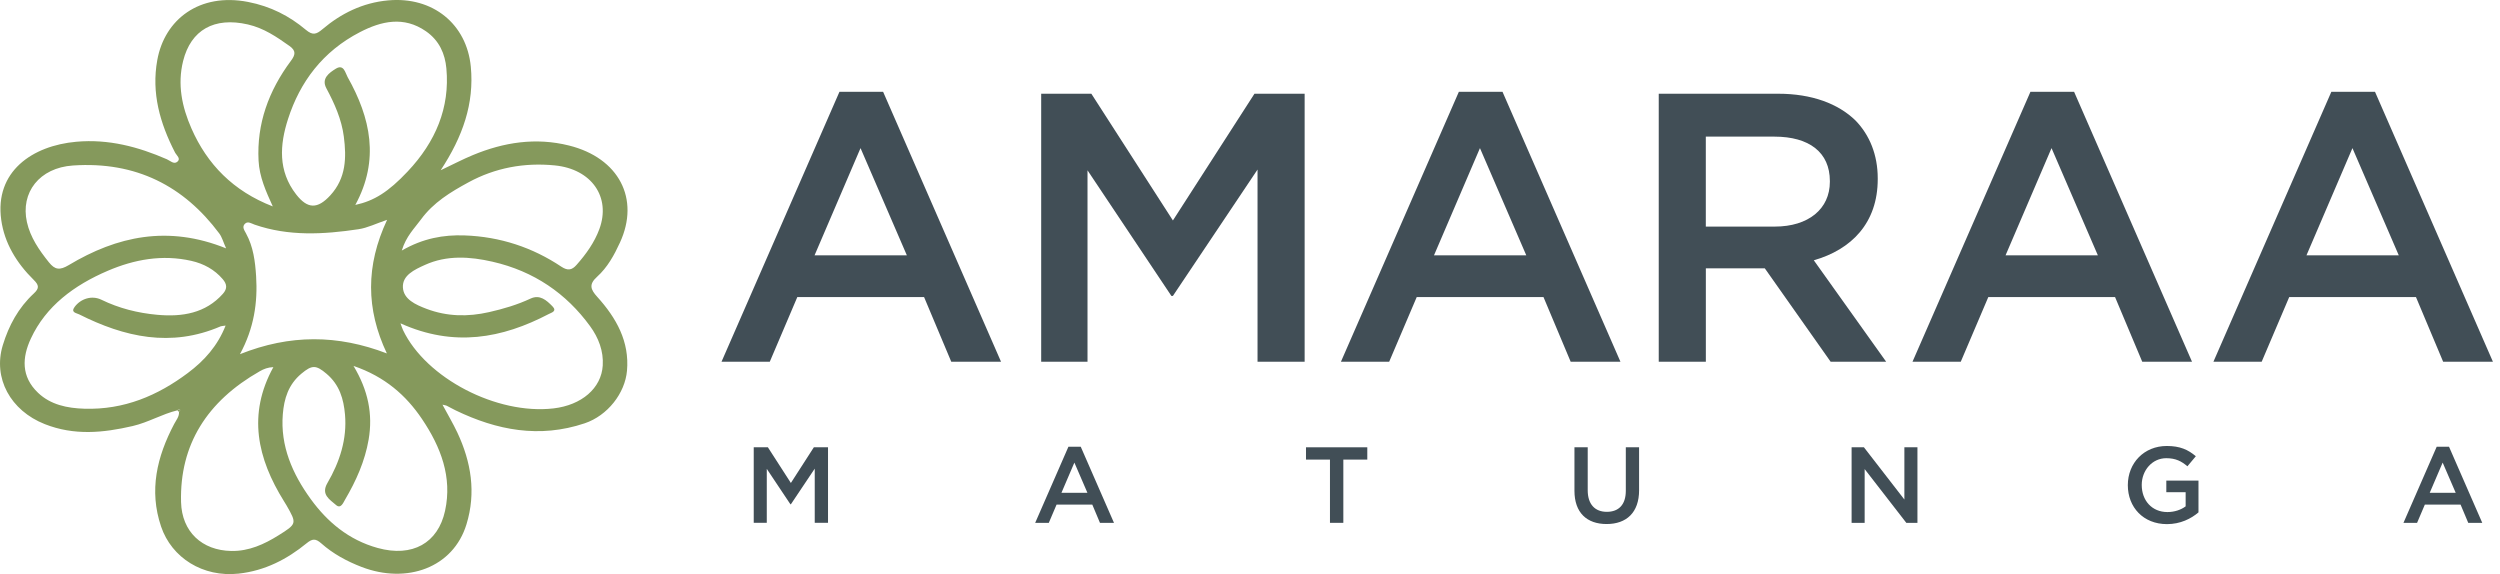 <?xml version="1.0" encoding="UTF-8"?>
<svg xmlns="http://www.w3.org/2000/svg" width="209" height="48" viewBox="0 0 209 48" fill="none">
  <g id="Logo Svg 1" clip-path="url(#clip0_922_713)">
    <g id="Layer_1">
      <g id="Group">
        <path id="Vector" d="M14.827 34.304C13.531 34.619 12.403 35.312 11.09 35.617C8.615 36.192 6.196 36.425 3.744 35.457C0.878 34.326 -0.611 31.613 0.238 28.846C0.736 27.22 1.527 25.738 2.832 24.53C3.308 24.09 3.255 23.829 2.812 23.392C1.374 21.975 0.371 20.316 0.103 18.38C-0.458 14.342 2.698 12.177 6.383 11.85C9.07 11.61 11.555 12.27 13.95 13.314C14.224 13.433 14.532 13.764 14.822 13.526C15.146 13.259 14.76 12.995 14.628 12.741C13.369 10.293 12.651 7.768 13.148 5.026C13.757 1.626 16.674 -0.629 20.738 0.162C22.636 0.532 24.188 1.336 25.562 2.487C26.144 2.975 26.437 2.882 26.962 2.439C28.511 1.128 30.316 0.225 32.452 0.032C36.196 -0.308 39.022 2.024 39.36 5.577C39.653 8.655 38.692 11.412 36.841 14.232C37.904 13.727 38.7 13.309 39.533 12.965C42.113 11.894 44.792 11.47 47.575 12.167C51.738 13.208 53.513 16.614 51.831 20.272C51.351 21.318 50.792 22.346 49.909 23.144C49.208 23.777 49.377 24.205 49.924 24.81C51.538 26.594 52.632 28.561 52.417 30.993C52.252 32.867 50.805 34.742 48.878 35.389C45.09 36.66 41.533 35.968 38.095 34.309C37.839 34.186 37.592 34.043 37.339 33.916C37.278 33.886 37.203 33.881 36.991 33.831C37.434 34.658 37.872 35.394 38.232 36.158C39.395 38.635 39.808 41.184 38.998 43.831C37.889 47.464 34.011 48.846 30.238 47.401C28.989 46.921 27.831 46.288 26.862 45.428C26.378 45 26.11 45.029 25.629 45.42C24.003 46.749 22.151 47.714 19.949 47.955C16.969 48.28 14.355 46.639 13.467 44.021C12.443 40.997 13.116 38.184 14.563 35.441C14.737 35.114 14.996 34.821 14.963 34.428L15.072 34.278C14.985 34.151 14.902 34.226 14.827 34.301M29.553 30.591C30.774 32.619 31.183 34.614 30.818 36.746C30.51 38.545 29.775 40.194 28.842 41.779C28.699 42.02 28.494 42.572 28.091 42.218C27.57 41.762 26.812 41.346 27.368 40.389C28.402 38.614 29.022 36.711 28.842 34.653C28.729 33.362 28.387 32.171 27.303 31.251C26.413 30.495 26.082 30.503 25.203 31.233C24.098 32.149 23.748 33.347 23.643 34.629C23.428 37.271 24.436 39.605 25.99 41.74C27.361 43.624 29.145 45.14 31.576 45.811C34.476 46.611 36.62 45.403 37.208 42.7C37.821 39.883 36.853 37.366 35.279 35.029C33.951 33.057 32.18 31.488 29.553 30.591ZM33.48 27.034C33.584 27.315 33.63 27.465 33.698 27.607C35.628 31.621 41.535 34.691 46.269 34.143C48.618 33.871 50.275 32.462 50.39 30.552C50.464 29.357 50.044 28.244 49.327 27.262C47.343 24.541 44.647 22.673 41.169 21.878C39.29 21.448 37.357 21.317 35.53 22.145C34.649 22.543 33.628 23.012 33.683 24.03C33.736 25.021 34.74 25.471 35.663 25.821C37.366 26.464 39.105 26.499 40.886 26.094C42.085 25.821 43.241 25.481 44.35 24.963C45.133 24.598 45.683 25.098 46.181 25.603C46.591 26.019 46.114 26.129 45.888 26.247C41.971 28.296 37.94 29.042 33.483 27.032M18.863 27.218C18.584 27.26 18.506 27.257 18.445 27.283C14.287 29.074 10.396 28.181 6.614 26.279C6.398 26.169 5.89 26.131 6.238 25.659C6.749 24.968 7.682 24.668 8.483 25.06C9.948 25.774 11.515 26.169 13.146 26.317C15.25 26.509 17.19 26.181 18.631 24.565C19.023 24.125 18.979 23.754 18.61 23.326C17.927 22.534 17.04 22.045 15.996 21.808C13.559 21.257 11.225 21.69 9.018 22.634C6.19 23.844 3.839 25.593 2.582 28.299C1.847 29.875 1.752 31.481 3.185 32.842C4.231 33.836 5.615 34.126 7.054 34.169C10.377 34.27 13.184 33.069 15.699 31.186C17.087 30.148 18.19 28.916 18.861 27.218M29.705 17.132C31.267 16.794 32.459 16.06 34.091 14.325C36.413 11.86 37.622 9.005 37.317 5.717C37.206 4.513 36.736 3.395 35.607 2.612C33.748 1.324 31.872 1.768 30.1 2.682C26.973 4.296 25.076 6.856 24.08 9.948C23.387 12.095 23.225 14.284 24.761 16.256C25.717 17.482 26.548 17.492 27.616 16.329C28.944 14.88 28.969 13.166 28.744 11.419C28.559 9.985 27.971 8.662 27.281 7.376C26.842 6.553 27.536 6.08 28.066 5.749C28.742 5.326 28.864 6.09 29.057 6.437C30.984 9.86 31.752 13.363 29.705 17.131M32.36 18.378C31.441 18.688 30.729 19.048 29.971 19.163C27.053 19.601 24.131 19.766 21.28 18.778C21.021 18.688 20.72 18.465 20.479 18.705C20.22 18.958 20.407 19.221 20.565 19.509C21.181 20.629 21.331 21.856 21.411 23.084C21.551 25.288 21.24 27.432 20.059 29.61C24.243 27.941 28.234 27.968 32.342 29.547C30.588 25.837 30.568 22.209 32.362 18.378M22.857 30.692C22.402 30.706 22.051 30.846 21.721 31.035C17.295 33.551 15.015 37.186 15.136 41.97C15.2 44.456 16.887 46.02 19.342 46.061C20.813 46.088 22.093 45.497 23.27 44.762C24.833 43.789 24.814 43.763 23.956 42.255L23.743 41.907C21.511 38.322 20.678 34.639 22.855 30.69M22.805 17.256C22.234 16 21.686 14.795 21.616 13.428C21.456 10.348 22.452 7.596 24.323 5.084C24.696 4.584 24.768 4.243 24.196 3.84C23.13 3.085 22.064 2.352 20.722 2.044C17.908 1.398 15.956 2.502 15.308 5.101C14.82 7.063 15.211 8.934 16.009 10.749C17.319 13.729 19.496 15.976 22.804 17.256M33.586 20.948C35.373 19.917 37.084 19.619 38.835 19.681C41.807 19.784 44.517 20.685 46.92 22.29C47.474 22.659 47.818 22.576 48.196 22.148C49.001 21.242 49.696 20.266 50.105 19.156C51.093 16.478 49.454 14.131 46.382 13.828C43.819 13.574 41.39 14.034 39.171 15.24C37.661 16.06 36.23 16.927 35.192 18.348C34.642 19.1 33.956 19.741 33.588 20.948M18.904 20.765C18.661 20.227 18.563 19.826 18.326 19.511C15.385 15.573 11.389 13.473 6.091 13.836C3.303 14.026 1.697 16.088 2.252 18.575C2.535 19.839 3.261 20.897 4.084 21.923C4.592 22.559 4.989 22.616 5.752 22.16C9.783 19.744 14.05 18.803 18.906 20.765" fill="#85995C"></path>
        <path id="Vector_2" d="M14.827 34.304C14.903 34.229 14.987 34.154 15.072 34.281L14.963 34.431L14.827 34.304Z" fill="#85995C"></path>
        <path id="Vector_3" d="M70.179 7.676H73.829L83.687 30.243H79.526L77.252 24.833H66.656L64.353 30.243H60.318L70.178 7.676H70.179ZM75.813 21.345L71.94 12.382L68.097 21.345H75.813Z" fill="#414E56"></path>
        <path id="Vector_4" d="M87.043 7.836H91.237L98.055 18.431L104.873 7.836H109.068V30.243H105.13V14.175L98.055 24.738H97.927L90.916 14.239V30.243H87.043V7.836Z" fill="#414E56"></path>
        <path id="Vector_5" d="M121.962 7.676H125.61L135.47 30.243H131.309L129.035 24.833H118.439L116.134 30.243H112.101L121.96 7.676H121.962ZM127.597 21.345L123.724 12.382L119.882 21.345H127.597Z" fill="#414E56"></path>
        <path id="Vector_6" d="M138.668 7.836H148.656C151.473 7.836 153.681 8.669 155.122 10.076C156.307 11.294 156.979 12.958 156.979 14.91V14.973C156.979 18.655 154.771 20.863 151.634 21.76L157.684 30.243H153.043L147.538 22.433H142.609V30.243H138.671V7.836H138.668ZM148.368 18.943C151.184 18.943 152.977 17.47 152.977 15.198V15.135C152.977 12.735 151.249 11.422 148.336 11.422H142.606V18.945H148.368V18.943Z" fill="#414E56"></path>
        <path id="Vector_7" d="M169.746 7.676H173.395L183.253 30.243H179.092L176.818 24.833H166.223L163.919 30.243H159.884L169.744 7.676H169.746ZM175.381 21.345L171.508 12.382L167.665 21.345H175.381Z" fill="#414E56"></path>
        <path id="Vector_8" d="M194.902 7.676H198.551L208.409 30.243H204.248L201.974 24.833H191.379L189.075 30.243H185.041L194.9 7.676H194.902ZM200.537 21.345L196.664 12.382L192.821 21.345H200.537Z" fill="#414E56"></path>
        <g id="Group_2">
          <path id="Vector_9" d="M66.115 42.157H66.078L64.103 39.197V43.707H63.012V37.391H64.194L66.117 40.377L68.039 37.391H69.222V43.707H68.112V39.178L66.118 42.157H66.115Z" fill="#414E56"></path>
          <path id="Vector_10" d="M93.13 43.709H91.957L91.316 42.185H88.329L87.68 43.709H86.542L89.32 37.347H90.35L93.128 43.709H93.13ZM89.818 38.673L88.736 41.2H90.909L89.818 38.673Z" fill="#414E56"></path>
          <path id="Vector_11" d="M112.304 43.709H111.185V38.422H109.181V37.394H114.306V38.422H112.303V43.709H112.304Z" fill="#414E56"></path>
          <path id="Vector_12" d="M137.029 40.975C137.029 42.861 135.964 43.809 134.312 43.809C132.66 43.809 131.624 42.861 131.624 41.03V37.394H132.733V40.985C132.733 42.158 133.338 42.789 134.33 42.789C135.323 42.789 135.918 42.193 135.918 41.03V37.394H137.027V40.975H137.029Z" fill="#414E56"></path>
          <path id="Vector_13" d="M159.206 37.392H160.298V43.709H159.368L155.885 39.215V43.709H154.794V37.392H155.823L159.206 41.76V37.392Z" fill="#414E56"></path>
          <path id="Vector_14" d="M181.161 43.817C179.185 43.817 177.886 42.41 177.886 40.559C177.886 38.708 179.24 37.284 181.144 37.284C182.245 37.284 182.922 37.591 183.571 38.142L182.867 38.982C182.379 38.567 181.901 38.305 181.098 38.305C179.933 38.305 179.049 39.316 179.049 40.542C179.049 41.85 179.907 42.808 181.196 42.808C181.792 42.808 182.334 42.618 182.72 42.33V41.147H181.104V40.181H183.793V42.834C183.17 43.367 182.277 43.817 181.158 43.817H181.161Z" fill="#414E56"></path>
          <path id="Vector_15" d="M207.518 43.709H206.345L205.704 42.185H202.717L202.068 43.709H200.93L203.708 37.347H204.738L207.516 43.709H207.518ZM204.206 38.673L203.124 41.2H205.298L204.206 38.673Z" fill="#414E56"></path>
        </g>
      </g>
    </g>
  </g>
  <defs>
    <clipPath id="clip0_922_713">
      <rect width="208.411" height="48" fill="white"></rect>
    </clipPath>
  </defs>
</svg>

